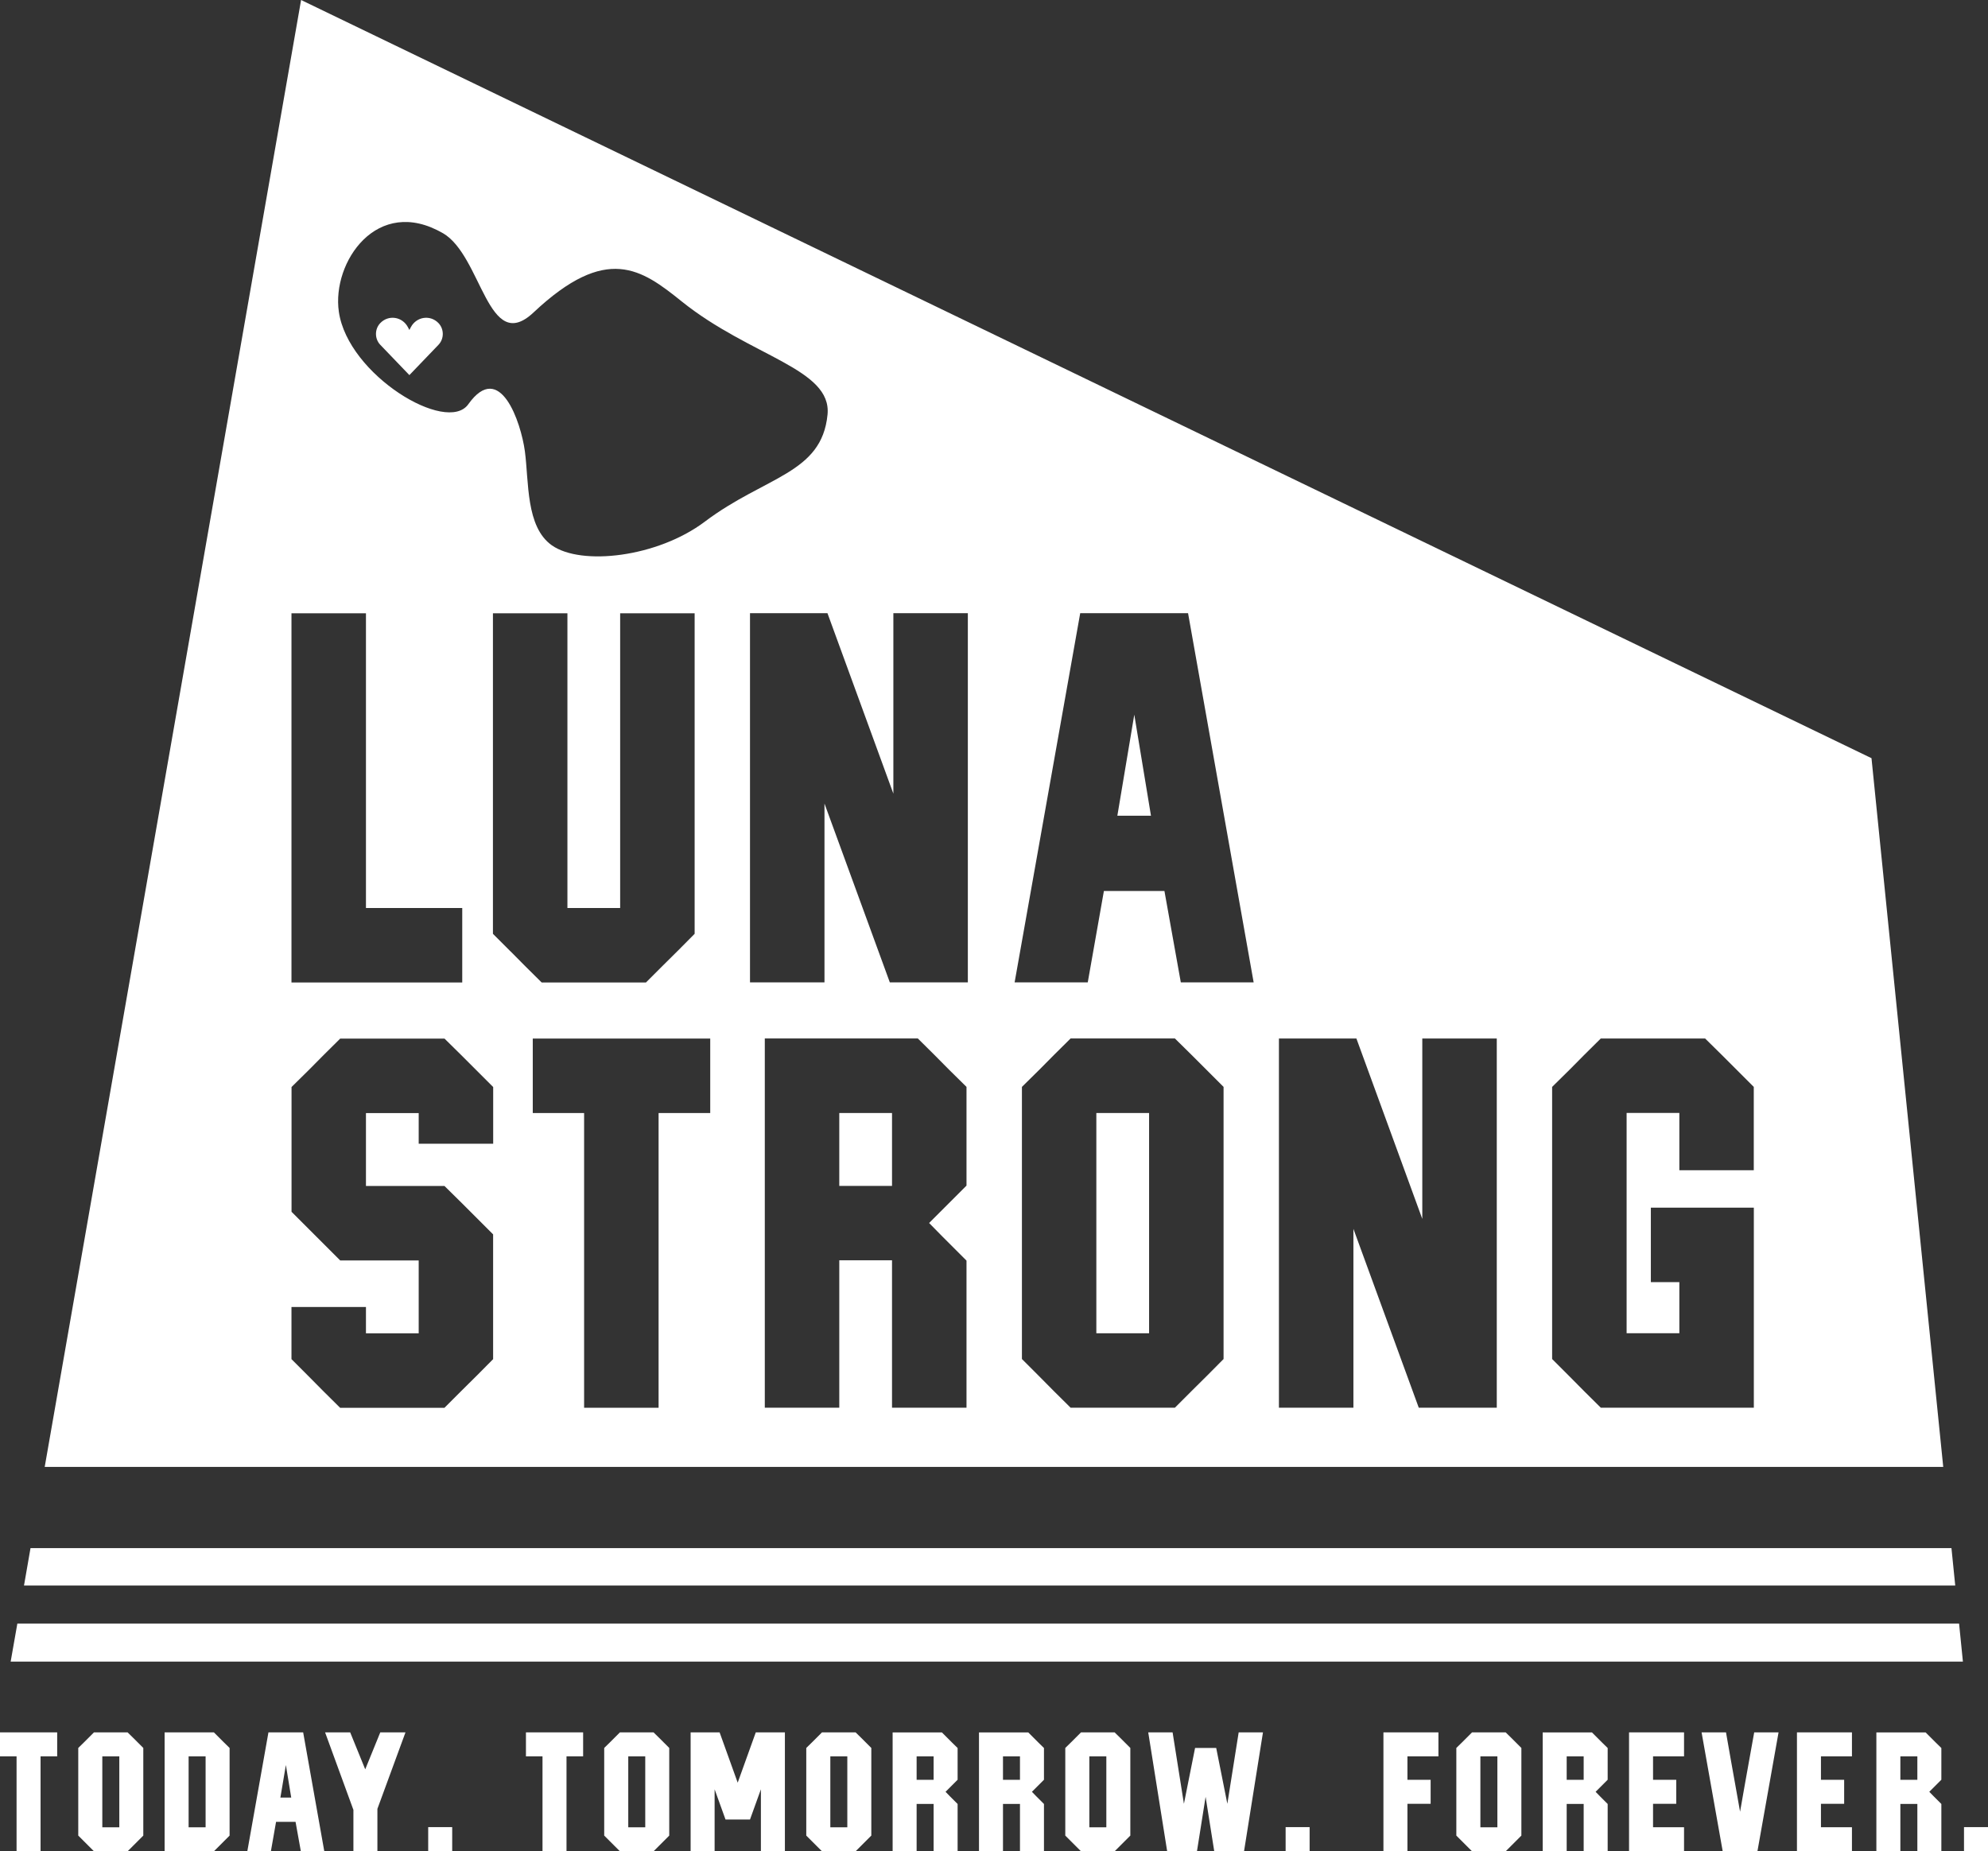 <?xml version="1.0" encoding="UTF-8"?>
<svg xmlns="http://www.w3.org/2000/svg" id="Layer_2" data-name="Layer 2" width="326.43" height="304.02" viewBox="0 0 326.43 304.02">
  <rect x="0" y="0" width="326.43" height="304.02" fill="#333333" stroke="none"/>
  <defs>
    <style>
      .cls-1 {
        fill: #fff;
        stroke-width: 0px;
      }
    </style>
  </defs>
  <g id="Layer_1-2" data-name="Layer 1">
    <g>
      <path class="cls-1" d="m67.22,61.6l4.78-4.98c.94-.98.94-2.58,0-3.56h0c-1.35-1.41-3.62-1.07-4.54.67l-.24.46-.24-.46c-.92-1.74-3.19-2.08-4.54-.67h0c-.94.98-.94,2.58,0,3.56l4.78,4.98Z"></path>
      <polygon class="cls-1" points="321.05 260.38 320.43 254.23 5.01 254.23 3.94 260.38 321.05 260.38"></polygon>
      <path class="cls-1" d="m307.3,124.51L49.44,0,7.34,240.9h311.74l-11.78-116.39ZM72.71,38.28c6.46,3.74,7.37,20.12,14.91,13.02,12-11.28,17.73-7.09,24.29-1.82,11.33,9.11,24.71,11.04,23.97,18.61-.95,9.73-10.21,10.09-20.14,17.57-7.79,5.87-20.31,7.3-25.13,3.89-4.3-3.04-3.75-10.44-4.43-15.48-.64-4.68-4.07-15.02-9.29-7.68-3.52,4.95-19.74-4.78-21.25-15.18-1.19-8.15,6.3-19.16,17.07-12.92Zm-24.85,62.43h12.23v48.4h15.81v12.23h-28.04v-60.63Zm33.12,87.11h-12.23v-5.03h-8.66v11.97h12.89c1.09,1.06,2.06,2.02,2.91,2.87,1.5,1.5,3.19,3.19,5.08,5.08v20.49c-1.88,1.91-3.58,3.61-5.08,5.08-.85.85-1.83,1.83-2.91,2.91h-17.13c-1.91-1.88-3.61-3.58-5.08-5.08-.85-.85-1.83-1.82-2.91-2.91v-8.57h12.23v4.33h8.66v-11.97h-12.89c-1.91-1.91-3.61-3.61-5.08-5.08-.85-.85-1.83-1.83-2.91-2.91v-20.49c1.09-1.06,2.06-2.02,2.91-2.87,1.47-1.5,3.16-3.19,5.08-5.08h17.13c1.09,1.06,2.06,2.02,2.91,2.87,1.5,1.5,3.19,3.19,5.08,5.08v9.32Zm2.87-31.56c-.85-.85-1.83-1.82-2.91-2.91v-52.64h12.23v48.4h8.66v-48.4h12.23v52.64c-1.88,1.91-3.58,3.61-5.08,5.08-.85.85-1.83,1.83-2.91,2.91h-17.13c-1.91-1.88-3.61-3.58-5.08-5.08Zm32.77,26.52h-8.48v48.4h-12.23v-48.4h-8.43v-12.23h29.14v12.23Zm42.08,11.92l-6.14,6.14c.82.82,1.56,1.58,2.21,2.25,1.15,1.15,2.46,2.46,3.93,3.93v24.15h-12.23v-24.2h-8.66v24.2h-12.23v-60.63h25.13c1.91,1.88,3.61,3.58,5.08,5.08.85.85,1.83,1.81,2.91,2.87v16.21Zm.22-33.37h-12.81l-10.73-29.37v29.37h-12.23v-60.63h12.72l10.82,29.63v-29.63h12.23v60.63Zm41.99,61.85c-1.88,1.91-3.58,3.61-5.08,5.08-.85.85-1.83,1.83-2.91,2.91h-17.13c-1.91-1.88-3.61-3.58-5.08-5.08-.85-.85-1.83-1.82-2.91-2.91v-44.69c1.09-1.06,2.06-2.02,2.91-2.87,1.47-1.5,3.16-3.19,5.08-5.08h17.13c1.09,1.06,2.06,2.02,2.91,2.87,1.5,1.5,3.19,3.19,5.08,5.08v44.69Zm-7.02-61.85l-2.69-15.01h-9.94l-2.65,15.01h-12.01l10.77-60.63h17.71l10.77,60.63h-11.97Zm51.88,69.84h-12.81l-10.73-29.37v29.37h-12.23v-60.63h12.72l10.82,29.63v-29.63h12.23v60.63Zm42.21-38.99h-12.23v-9.41h-8.66v36.17h8.66v-8.39h-4.68v-12.23h16.91v32.85h-25.13c-1.91-1.88-3.61-3.58-5.08-5.08-.85-.85-1.83-1.82-2.91-2.91v-44.69c1.09-1.06,2.06-2.02,2.91-2.87,1.47-1.5,3.16-3.19,5.08-5.08h17.13c1.09,1.06,2.06,2.02,2.91,2.87,1.5,1.5,3.19,3.19,5.08,5.08v13.69Z"></path>
      <polygon class="cls-1" points="2.85 266.62 1.75 272.87 322.31 272.87 321.68 266.62 2.85 266.62"></polygon>
      <polygon class="cls-1" points="183.47 133.96 188.99 133.96 186.25 117.36 183.47 133.96"></polygon>
      <rect class="cls-1" x="137.81" y="182.78" width="8.66" height="11.97"></rect>
      <rect class="cls-1" x="180.02" y="182.78" width="8.66" height="36.17"></rect>
    </g>
    <g>
      <path class="cls-1" d="m9.39,284.49v3.94h-2.73v15.59h-3.94v-15.59H0v-3.94h9.39Z"></path>
      <path class="cls-1" d="m15.43,304.02c-.62-.61-1.16-1.15-1.64-1.64-.27-.28-.59-.59-.94-.94v-14.39c.35-.34.66-.65.94-.92.47-.48,1.02-1.03,1.64-1.64h5.52c.35.34.66.65.94.92.48.48,1.03,1.03,1.64,1.64v14.39c-.61.62-1.15,1.16-1.64,1.64l-.94.94h-5.52Zm1.37-15.59v11.65h2.79v-11.65h-2.79Z"></path>
      <path class="cls-1" d="m27.03,304.02v-19.53h8.09c.62.61,1.16,1.15,1.64,1.64.28.27.59.58.94.92v14.39l-.94.94c-.47.48-1.02,1.03-1.64,1.64h-8.09Zm3.94-15.59v11.65h2.79v-11.65h-2.79Z"></path>
      <path class="cls-1" d="m44.48,304.02h-3.87l3.47-19.53h5.7l3.47,19.53h-3.85l-.87-4.84h-3.2l-.85,4.84Zm2.46-14.17l-.9,5.35h1.78l-.88-5.35Z"></path>
      <path class="cls-1" d="m62.46,284.49h4.12l-4.61,12.56v6.97h-3.94v-6.8l-4.65-12.73h4.12l2.47,6.07,2.47-6.07Z"></path>
      <path class="cls-1" d="m70.31,304.02v-3.97h3.94v3.97h-3.94Z"></path>
      <path class="cls-1" d="m95.75,284.49v3.94h-2.73v15.59h-3.94v-15.59h-2.72v-3.94h9.39Z"></path>
      <path class="cls-1" d="m101.79,304.02c-.62-.61-1.16-1.15-1.64-1.64-.27-.28-.59-.59-.94-.94v-14.39c.35-.34.66-.65.94-.92.47-.48,1.02-1.03,1.64-1.64h5.52c.35.34.66.65.94.92.48.48,1.03,1.03,1.64,1.64v14.39c-.61.62-1.15,1.16-1.64,1.64l-.94.94h-5.52Zm1.37-15.59v11.65h2.79v-11.65h-2.79Z"></path>
      <path class="cls-1" d="m121.13,292.75l2.97-8.26h4.78v19.53h-3.94v-10.18l-1.79,4.96h-4.02l-1.79-4.96v10.18h-3.94v-19.53h4.76l2.97,8.26Z"></path>
      <path class="cls-1" d="m134.97,304.02c-.62-.61-1.16-1.15-1.64-1.64-.27-.28-.59-.59-.94-.94v-14.39c.35-.34.66-.65.94-.92.47-.48,1.02-1.03,1.64-1.64h5.52c.35.34.66.65.94.92.48.48,1.03,1.03,1.64,1.64v14.39c-.61.62-1.15,1.16-1.64,1.64l-.94.94h-5.52Zm1.37-15.59v11.65h2.79v-11.65h-2.79Z"></path>
      <path class="cls-1" d="m157.24,287.05v5.22l-1.98,1.98c.27.27.5.51.71.73.37.37.79.79,1.27,1.27v7.78h-3.94v-7.79h-2.79v7.79h-3.94v-19.53h8.09c.62.61,1.16,1.15,1.64,1.64.28.27.59.58.94.92Zm-3.94,5.23v-3.85h-2.79v3.85h2.79Z"></path>
      <path class="cls-1" d="m171.42,287.05v5.22l-1.98,1.98c.27.27.5.51.71.73.37.37.79.79,1.27,1.27v7.78h-3.94v-7.79h-2.79v7.79h-3.94v-19.53h8.09c.62.61,1.16,1.15,1.64,1.64.28.27.59.58.94.92Zm-3.94,5.23v-3.85h-2.79v3.85h2.79Z"></path>
      <path class="cls-1" d="m177.5,304.02c-.62-.61-1.16-1.15-1.64-1.64-.27-.28-.59-.59-.94-.94v-14.39c.35-.34.66-.65.94-.92.47-.48,1.02-1.03,1.64-1.64h5.52c.35.34.66.65.94.92.48.48,1.03,1.03,1.64,1.64v14.39c-.61.62-1.15,1.16-1.64,1.64l-.94.94h-5.52Zm1.37-15.59v11.65h2.79v-11.65h-2.79Z"></path>
      <path class="cls-1" d="m203.38,284.49h4l-3.11,19.53h-4.89l-1.42-8.95-1.42,8.95h-4.89l-3.11-19.53h4l1.86,11.73,1.83-9.17h3.47l1.83,9.17,1.86-11.73Z"></path>
      <path class="cls-1" d="m211.1,304.02v-3.97h3.94v3.97h-3.94Z"></path>
      <path class="cls-1" d="m227.16,304.02v-19.53h9.03v3.94h-5.09v3.85h3.81v3.94h-3.81v7.79h-3.94Z"></path>
      <path class="cls-1" d="m241.71,304.02c-.62-.61-1.16-1.15-1.64-1.64-.27-.28-.59-.59-.94-.94v-14.39c.35-.34.66-.65.94-.92.47-.48,1.02-1.03,1.64-1.64h5.52c.35.34.66.65.94.92.48.48,1.03,1.03,1.64,1.64v14.39c-.61.62-1.15,1.16-1.64,1.64l-.94.94h-5.52Zm1.37-15.59v11.65h2.79v-11.65h-2.79Z"></path>
      <path class="cls-1" d="m263.98,287.05v5.22l-1.98,1.98c.27.27.5.51.71.73.37.37.79.79,1.27,1.27v7.78h-3.94v-7.79h-2.79v7.79h-3.94v-19.53h8.09c.62.61,1.16,1.15,1.64,1.64.28.27.59.58.94.92Zm-3.94,5.23v-3.85h-2.79v3.85h2.79Z"></path>
      <path class="cls-1" d="m267.49,304.02v-19.53h9.03v3.94h-5.09v3.85h3.81v3.94h-3.81v3.85h5.09v3.94h-9.03Z"></path>
      <path class="cls-1" d="m288.04,284.49h4l-3.47,19.53h-5.7l-3.47-19.53h4.01l.85,4.84.71,3.97.75,4.22.74-4.22.71-3.97.87-4.84Z"></path>
      <path class="cls-1" d="m295.06,304.02v-19.53h9.03v3.94h-5.09v3.85h3.81v3.94h-3.81v3.85h5.09v3.94h-9.03Z"></path>
      <path class="cls-1" d="m318.77,287.05v5.22l-1.98,1.98c.27.27.5.51.71.73.37.37.79.79,1.27,1.27v7.78h-3.94v-7.79h-2.79v7.79h-3.94v-19.53h8.09c.62.61,1.16,1.15,1.64,1.64.28.27.59.58.94.92Zm-3.94,5.23v-3.85h-2.79v3.85h2.79Z"></path>
      <path class="cls-1" d="m322.49,304.02v-3.97h3.94v3.97h-3.94Z"></path>
    </g>
  </g>
</svg>
